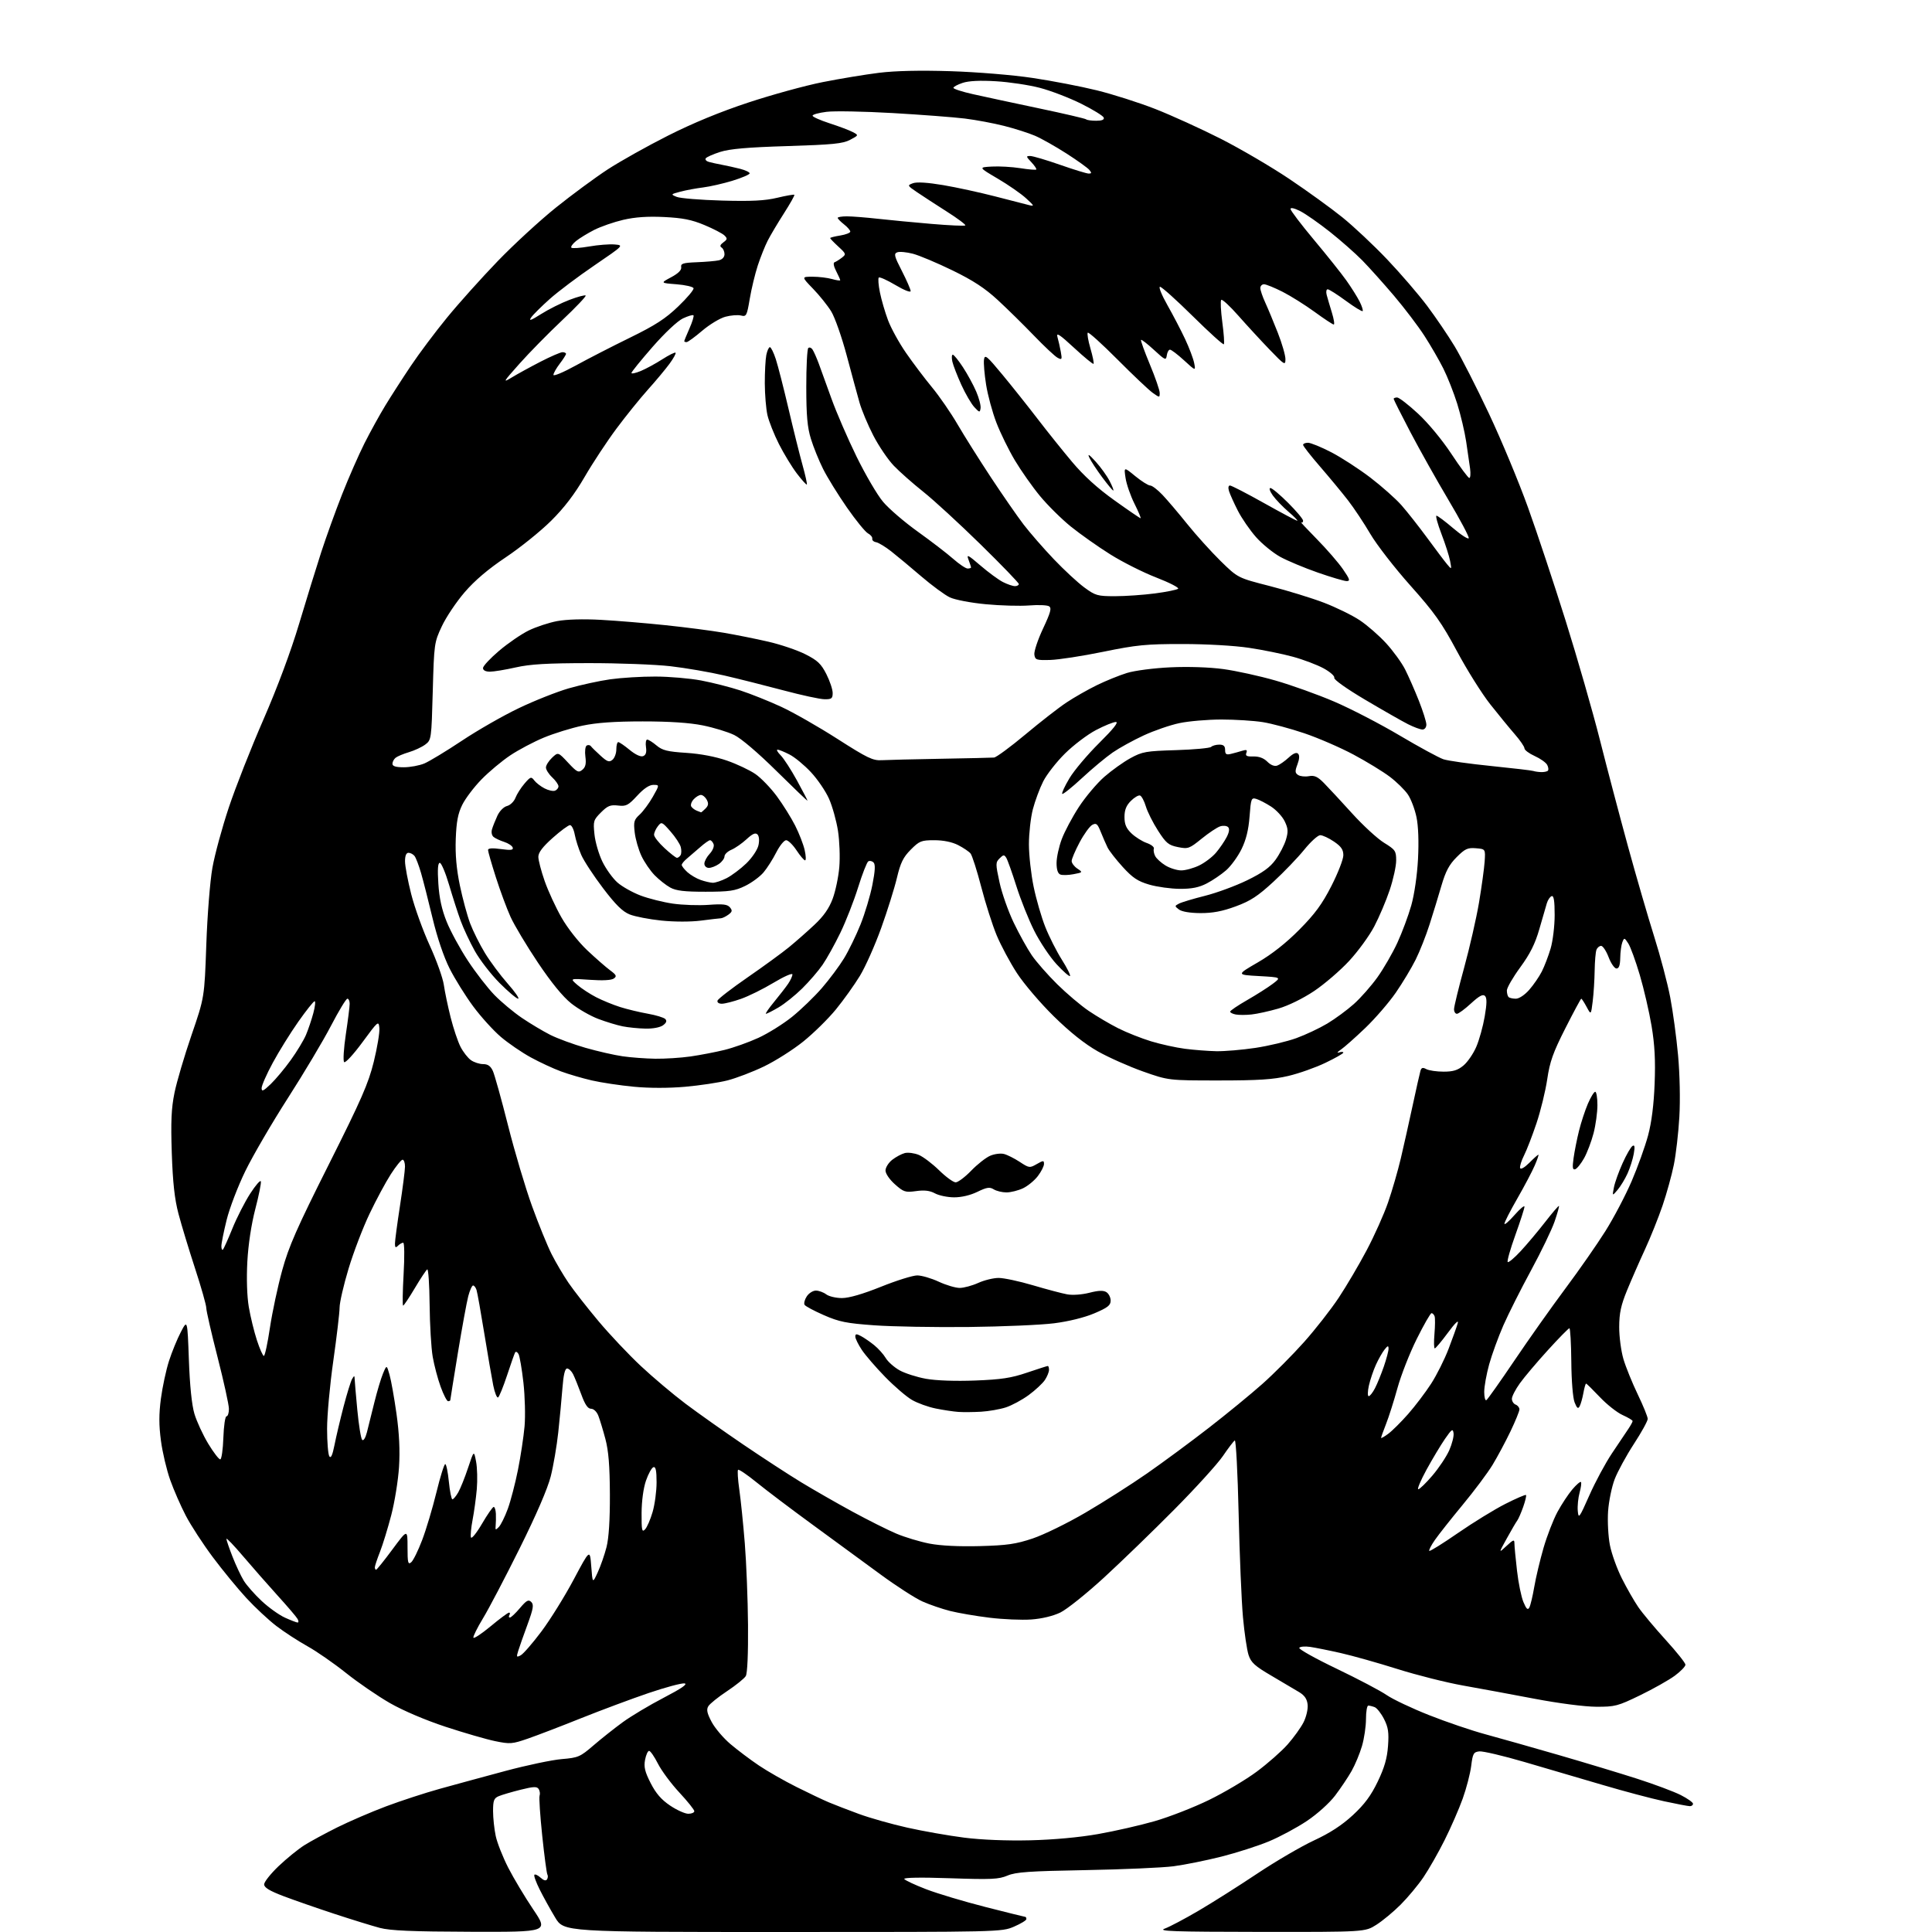 <?xml version="1.0" encoding="UTF-8" standalone="no"?>
<svg 
  version="1.1" 
  xmlns="http://www.w3.org/2000/svg" 
  xmlns:xlink="http://www.w3.org/1999/xlink" 
  xmlns:svg="http://www.w3.org/2000/svg"
  xmlns:rdf="http://www.w3.org/1999/02/22-rdf-syntax-ns#"
  xmlns:cc="http://creativecommons.org/ns#"
  xmlns:dc="http://purl.org/dc/elements/1.1/"
  viewBox="0 0 768 768"
  width="768"
  height="768"
>
<style>svg {background-color: white; }</style>"
<path stroke="none" fill="black" fill-rule="evenodd" d="M187.25,767.91C163.81,767.84 155.19,767.47 151.00,766.37C147.97,765.57 139.88,763.07 133.00,760.81C126.12,758.55 117.01,755.38 112.75,753.77C107.13,751.63 105.00,750.34 105.00,749.06C105.00,748.10 107.59,744.84 110.75,741.82C113.91,738.81 118.50,735.08 120.93,733.54C123.37,732.00 129.29,728.79 134.09,726.40C138.89,724.01 147.61,720.26 153.48,718.05C159.35,715.85 168.95,712.71 174.82,711.08C180.69,709.45 192.43,706.25 200.91,703.98C209.38,701.71 219.46,699.59 223.30,699.27C229.86,698.72 230.62,698.39 235.89,693.85C238.98,691.19 244.20,687.05 247.50,684.64C250.80,682.23 258.15,677.83 263.83,674.88C270.92,671.19 273.52,669.40 272.10,669.18C270.96,669.01 264.51,670.74 257.77,673.03C251.02,675.33 238.97,679.82 231.00,683.01C223.03,686.21 213.50,689.86 209.83,691.13C203.62,693.28 202.74,693.35 196.83,692.13C193.35,691.41 184.50,688.85 177.17,686.44C169.21,683.82 160.29,680.03 155.03,677.02C150.18,674.24 142.32,668.85 137.55,665.04C132.78,661.23 125.87,656.43 122.19,654.39C118.51,652.34 112.97,648.74 109.87,646.37C106.77,644.00 101.42,639.01 97.97,635.28C94.52,631.55 88.51,624.23 84.60,619.00C80.69,613.77 75.86,606.35 73.86,602.50C71.85,598.65 69.06,592.27 67.66,588.32C66.25,584.37 64.59,577.36 63.98,572.74C63.15,566.56 63.15,562.12 63.97,555.92C64.59,551.29 66.03,544.58 67.18,541.00C68.33,537.42 70.45,532.25 71.89,529.50C74.50,524.50 74.50,524.50 75.08,540.50C75.45,550.80 76.23,558.46 77.28,562.00C78.18,565.02 80.65,570.36 82.76,573.87C84.88,577.37 87.04,580.18 87.56,580.12C88.08,580.06 88.63,576.18 88.79,571.51C88.95,566.83 89.51,563.00 90.04,563.00C90.57,563.00 91.00,561.67 91.00,560.06C91.00,558.44 88.97,549.21 86.50,539.55C84.02,529.90 82.00,521.07 82.00,519.94C82.00,518.80 79.99,511.72 77.53,504.19C75.07,496.66 72.11,486.90 70.95,482.50C69.41,476.66 68.69,470.16 68.29,458.42C67.87,445.88 68.10,440.60 69.36,434.42C70.24,430.06 73.29,419.75 76.12,411.50C81.27,396.50 81.27,396.50 82.01,375.50C82.42,363.79 83.49,350.30 84.43,345.00C85.35,339.77 88.29,328.98 90.95,321.00C93.61,313.02 99.81,297.27 104.73,286.00C110.31,273.18 115.62,258.94 118.89,248.00C121.77,238.38 125.73,225.55 127.69,219.50C129.66,213.45 133.39,203.10 135.99,196.50C138.59,189.90 142.59,180.79 144.87,176.25C147.16,171.71 150.88,164.96 153.14,161.25C155.40,157.54 159.96,150.45 163.28,145.50C166.59,140.55 173.11,131.86 177.76,126.19C182.41,120.51 191.45,110.44 197.84,103.81C204.24,97.18 214.65,87.60 220.98,82.52C227.32,77.43 236.55,70.63 241.50,67.39C246.45,64.16 257.25,58.10 265.50,53.94C275.35,48.96 286.34,44.43 297.50,40.75C306.85,37.66 320.12,34.01 327.00,32.65C333.88,31.28 343.96,29.62 349.41,28.94C355.90,28.14 365.72,27.92 377.91,28.30C388.45,28.64 402.56,29.80 410.50,30.99C418.20,32.14 429.68,34.35 436.00,35.91C442.32,37.46 452.79,40.80 459.26,43.33C465.73,45.87 477.43,51.19 485.26,55.16C493.09,59.14 505.35,66.32 512.50,71.12C519.65,75.92 529.15,82.78 533.60,86.38C538.06,89.97 546.06,97.49 551.39,103.09C556.71,108.69 563.87,117.00 567.29,121.55C570.71,126.11 575.63,133.36 578.24,137.67C580.84,141.98 586.99,154.05 591.91,164.50C596.83,174.95 603.79,191.67 607.38,201.66C610.98,211.64 617.71,231.92 622.36,246.73C627.00,261.53 633.13,282.84 635.97,294.07C638.81,305.31 643.84,324.37 647.14,336.43C650.45,348.49 655.15,364.66 657.58,372.35C660.01,380.05 662.87,390.88 663.93,396.42C665.00,401.97 666.41,412.35 667.06,419.50C667.75,427.11 667.96,437.27 667.57,444.00C667.20,450.32 666.22,458.88 665.38,463.00C664.55,467.12 662.53,474.43 660.89,479.24C659.25,484.05 656.09,491.93 653.87,496.74C651.64,501.56 648.44,508.88 646.75,513.00C644.35,518.87 643.67,522.02 643.66,527.50C643.64,531.35 644.41,537.10 645.35,540.29C646.30,543.47 648.86,549.77 651.03,554.29C653.20,558.80 654.99,563.18 654.99,564.02C655.00,564.86 652.52,569.36 649.48,574.02C646.45,578.68 643.02,584.98 641.86,588.00C640.70,591.02 639.52,596.76 639.24,600.74C638.97,604.73 639.29,610.78 639.96,614.20C640.63,617.62 642.77,623.58 644.72,627.45C646.67,631.33 649.61,636.47 651.26,638.87C652.91,641.27 657.80,647.12 662.12,651.87C666.45,656.62 669.99,661.06 669.99,661.74C670.00,662.43 668.09,664.40 665.75,666.13C663.41,667.85 657.23,671.34 652.00,673.88C643.08,678.21 642.01,678.49 634.50,678.46C629.86,678.43 619.57,677.10 610.00,675.28C600.92,673.55 588.10,671.18 581.50,670.01C574.90,668.83 563.20,665.89 555.50,663.46C547.80,661.03 537.67,658.18 533.00,657.12C528.33,656.06 522.82,654.96 520.77,654.66C518.72,654.37 516.78,654.54 516.48,655.04C516.17,655.54 522.85,659.28 531.33,663.34C539.82,667.41 548.77,672.12 551.23,673.82C553.70,675.51 561.29,679.11 568.11,681.80C574.92,684.50 585.00,687.93 590.50,689.41C596.00,690.90 609.05,694.60 619.50,697.62C629.95,700.65 644.05,704.91 650.83,707.09C657.61,709.27 665.37,712.17 668.08,713.54C670.79,714.91 673.00,716.48 673.00,717.02C673.00,717.56 672.44,717.99 671.75,717.98C671.06,717.98 666.45,717.10 661.50,716.03C656.55,714.97 645.52,712.04 637.00,709.52C628.48,707.01 614.54,702.92 606.03,700.43C597.52,697.94 589.42,696.04 588.03,696.20C585.76,696.47 585.43,697.07 584.82,702.01C584.44,705.03 582.92,710.88 581.44,715.01C579.96,719.13 576.72,726.55 574.24,731.50C571.76,736.45 567.99,743.07 565.85,746.22C563.72,749.36 559.64,754.26 556.79,757.11C553.95,759.96 549.59,763.57 547.11,765.14C542.61,768.00 542.61,768.00 501.05,767.96C466.36,767.92 460.08,767.70 463.00,766.65C464.93,765.95 471.00,762.74 476.50,759.51C482.00,756.29 492.50,749.64 499.82,744.75C507.15,739.87 517.28,733.95 522.33,731.60C528.70,728.65 533.44,725.56 537.79,721.54C542.43,717.24 544.99,713.79 547.67,708.21C550.34,702.65 551.41,698.95 551.76,694.04C552.15,688.64 551.85,686.63 550.16,683.32C549.02,681.08 547.35,678.97 546.46,678.62C545.57,678.28 544.42,678.00 543.92,678.00C543.41,678.00 543.00,680.39 543.00,683.32C543.00,686.24 542.29,691.08 541.41,694.07C540.54,697.06 538.68,701.52 537.28,704.00C535.88,706.48 532.93,710.87 530.73,713.77C528.43,716.79 523.65,721.09 519.51,723.86C515.54,726.52 508.74,730.17 504.40,731.98C500.07,733.78 491.56,736.51 485.51,738.04C479.45,739.57 470.90,741.29 466.50,741.87C462.10,742.44 446.35,743.13 431.50,743.40C409.12,743.80 403.82,744.17 400.50,745.57C397.01,747.05 394.08,747.19 377.69,746.63C366.04,746.23 359.10,746.35 359.46,746.93C359.78,747.45 363.68,749.28 368.14,750.99C372.60,752.71 383.22,755.89 391.74,758.06C400.25,760.23 407.40,762.00 407.61,762.00C407.83,762.00 408.00,762.39 408.00,762.88C408.00,763.36 405.78,764.71 403.06,765.88C398.16,767.99 397.59,768.00 311.14,768.00C224.14,768.00 224.14,768.00 220.69,762.25C218.78,759.09 216.02,754.09 214.55,751.15C213.07,748.21 212.12,745.55 212.43,745.24C212.74,744.93 213.85,745.46 214.89,746.40C216.14,747.53 217.03,747.76 217.46,747.07C217.82,746.48 217.88,745.62 217.59,745.15C217.31,744.69 216.38,737.74 215.54,729.72C214.70,721.70 214.23,714.55 214.49,713.82C214.76,713.09 214.60,711.91 214.14,711.18C213.45,710.10 212.15,710.15 206.90,711.46C203.38,712.34 199.49,713.48 198.25,714.01C196.35,714.81 196.00,715.72 196.00,719.93C196.00,722.66 196.48,727.13 197.06,729.85C197.64,732.57 199.88,738.23 202.03,742.44C204.18,746.64 208.66,754.12 211.97,759.04C218.01,768.00 218.01,768.00 187.25,767.91zM409.50,731.55C418.77,731.33 429.09,730.38 436.50,729.07C443.10,727.91 453.23,725.60 459.00,723.94C464.77,722.28 474.47,718.50 480.55,715.54C486.63,712.58 495.18,707.51 499.55,704.27C503.92,701.03 509.46,696.15 511.85,693.44C514.25,690.72 517.09,686.78 518.16,684.68C519.24,682.57 519.98,679.43 519.81,677.69C519.59,675.43 518.64,674.00 516.50,672.69C514.85,671.68 509.90,668.75 505.50,666.18C498.81,662.27 497.31,660.91 496.32,657.88C495.67,655.89 494.67,649.14 494.10,642.88C493.53,636.62 492.75,618.13 492.38,601.79C492.00,585.44 491.31,572.31 490.84,572.60C490.37,572.89 488.24,575.68 486.11,578.81C483.97,581.94 475.31,591.48 466.86,600.00C458.41,608.53 445.81,620.73 438.86,627.11C431.91,633.49 424.10,639.74 421.51,641.00C418.60,642.40 414.16,643.47 409.95,643.77C406.19,644.04 398.70,643.72 393.31,643.06C387.91,642.40 380.88,641.19 377.67,640.38C374.46,639.57 369.51,637.87 366.67,636.60C363.83,635.33 356.32,630.49 350.00,625.85C343.68,621.20 331.52,612.31 323.00,606.08C314.48,599.86 304.45,592.28 300.72,589.24C296.99,586.21 293.69,583.97 293.39,584.28C293.09,584.58 293.31,588.13 293.89,592.16C294.47,596.20 295.45,605.80 296.07,613.50C296.69,621.20 297.27,635.83 297.35,646.00C297.44,657.34 297.10,665.18 296.46,666.26C295.88,667.22 292.54,669.92 289.02,672.26C285.50,674.59 282.15,677.29 281.57,678.25C280.75,679.60 281.06,681.04 282.89,684.50C284.20,686.97 287.57,690.94 290.39,693.32C293.20,695.70 298.27,699.52 301.66,701.80C305.04,704.08 311.79,707.94 316.66,710.37C321.52,712.80 327.30,715.55 329.50,716.47C331.70,717.40 337.05,719.46 341.39,721.06C345.73,722.66 354.40,725.11 360.65,726.51C366.90,727.91 377.07,729.70 383.26,730.49C390.20,731.37 400.24,731.77 409.50,731.55zM273.61,721.00C274.93,721.00 276.00,720.54 276.00,719.97C276.00,719.41 273.33,716.08 270.07,712.57C266.80,709.06 262.97,703.90 261.55,701.10C260.13,698.29 258.54,696.00 258.03,696.00C257.51,696.00 256.79,697.61 256.42,699.57C255.89,702.39 256.35,704.32 258.65,708.82C260.73,712.90 262.90,715.41 266.39,717.75C269.05,719.54 272.30,721.00 273.61,721.00zM207.00,658.00C208.03,657.45 211.72,653.20 215.21,648.55C218.70,643.89 224.47,634.62 228.03,627.93C234.50,615.76 234.50,615.76 235.03,622.63C235.55,629.50 235.55,629.50 237.62,625.00C238.76,622.52 240.33,618.02 241.10,615.00C242.02,611.38 242.48,604.21 242.44,594.00C242.39,582.66 241.91,576.76 240.65,572.00C239.70,568.42 238.43,564.26 237.84,562.75C237.22,561.16 235.99,560.00 234.95,560.00C233.66,560.00 232.54,558.35 231.05,554.25C229.89,551.09 228.43,547.49 227.81,546.25C227.18,545.01 226.10,544.00 225.42,544.00C224.58,544.00 223.98,546.55 223.58,551.75C223.25,556.01 222.50,563.94 221.92,569.37C221.33,574.80 219.99,582.68 218.93,586.87C217.71,591.72 213.20,602.16 206.57,615.50C200.83,627.05 194.28,639.56 192.00,643.30C189.73,647.05 188.01,650.51 188.18,651.00C188.36,651.49 191.43,649.46 195.00,646.50C198.57,643.53 201.86,641.08 202.31,641.05C202.75,641.02 202.84,641.45 202.50,642.00C202.16,642.55 202.25,643.00 202.69,643.00C203.14,643.00 204.93,641.31 206.67,639.25C209.29,636.16 210.08,635.73 211.17,636.80C212.27,637.88 212.02,639.41 209.68,645.80C208.12,650.03 206.47,654.74 206.00,656.25C205.22,658.73 205.32,658.90 207.00,658.00zM118.30,644.98C118.74,644.99 118.74,644.35 118.29,643.56C117.85,642.76 114.30,638.60 110.40,634.31C106.51,630.01 100.33,622.97 96.66,618.66C93.00,614.34 90.00,611.22 90.00,611.72C90.00,612.21 91.10,615.42 92.44,618.84C93.78,622.26 95.80,626.56 96.93,628.39C98.06,630.22 101.25,633.83 104.01,636.41C106.77,639.00 110.94,641.98 113.27,643.04C115.60,644.09 117.86,644.97 118.30,644.98zM607.94,639.00C608.39,638.17 609.27,634.47 609.90,630.78C610.53,627.08 612.19,620.12 613.58,615.30C614.98,610.49 617.47,604.07 619.11,601.03C620.76,597.99 623.42,593.95 625.03,592.06C626.64,590.17 628.18,588.85 628.45,589.12C628.72,589.39 628.48,591.29 627.91,593.35C627.35,595.40 627.02,598.66 627.19,600.60C627.48,603.90 627.77,603.50 631.80,594.41C634.16,589.08 638.21,581.55 640.80,577.69C643.38,573.84 646.29,569.51 647.24,568.09C648.20,566.67 648.99,565.23 648.99,564.90C649.00,564.57 647.20,563.49 645.00,562.50C642.80,561.51 638.73,558.29 635.95,555.35C633.16,552.41 630.71,550.00 630.49,550.00C630.27,550.00 629.79,551.69 629.42,553.75C629.05,555.81 628.38,558.17 627.94,559.00C627.32,560.17 626.87,559.83 625.94,557.50C625.24,555.75 624.68,548.97 624.62,541.25C624.55,533.97 624.21,528.00 623.86,528.00C623.51,528.00 619.64,531.94 615.27,536.75C610.89,541.56 605.89,547.48 604.16,549.90C602.42,552.32 601.00,555.08 601.00,556.04C601.00,557.00 601.67,558.05 602.50,558.36C603.33,558.68 604.00,559.53 604.00,560.25C604.00,560.97 602.39,564.92 600.42,569.03C598.45,573.14 595.25,579.11 593.32,582.30C591.38,585.49 586.03,592.65 581.42,598.21C576.82,603.77 571.85,610.06 570.38,612.18C568.91,614.30 567.91,616.24 568.17,616.50C568.42,616.75 573.55,613.56 579.56,609.40C585.58,605.24 594.03,600.04 598.35,597.85C602.67,595.66 606.39,594.06 606.61,594.28C606.84,594.50 606.34,596.63 605.50,599.01C604.66,601.38 603.60,603.82 603.15,604.41C602.69,605.01 600.82,608.20 599.00,611.50C595.68,617.50 595.68,617.50 598.84,614.56C601.62,611.98 602.00,611.86 602.01,613.56C602.01,614.63 602.47,619.47 603.03,624.33C603.58,629.19 604.73,634.81 605.58,636.83C606.76,639.64 607.31,640.15 607.94,639.00zM149.50,624.00C149.78,624.00 152.71,620.36 156.00,615.91C162.00,607.83 162.00,607.83 162.00,615.04C162.00,621.25 162.20,622.08 163.46,621.03C164.27,620.36 166.23,616.37 167.83,612.16C169.43,607.95 171.97,599.44 173.48,593.25C174.99,587.06 176.57,582.00 176.99,582.00C177.40,582.00 178.05,585.15 178.43,589.00C178.81,592.85 179.45,596.00 179.84,596.00C180.24,596.00 181.28,594.76 182.15,593.25C183.02,591.74 184.78,587.35 186.06,583.50C188.39,576.50 188.39,576.50 189.25,581.00C189.72,583.48 189.84,588.42 189.53,592.00C189.21,595.58 188.46,601.05 187.86,604.16C187.26,607.28 186.97,610.42 187.21,611.14C187.45,611.86 189.42,609.44 191.58,605.75C193.73,602.06 195.84,599.03 196.25,599.02C196.66,599.01 197.05,600.24 197.12,601.75C197.18,603.26 197.14,605.40 197.03,606.50C196.86,608.27 197.00,608.33 198.30,607.00C199.10,606.17 200.71,602.93 201.86,599.78C203.01,596.63 204.83,589.66 205.90,584.28C206.98,578.90 208.15,571.12 208.52,567.00C208.88,562.88 208.68,555.06 208.07,549.63C207.46,544.20 206.58,539.08 206.12,538.25C205.66,537.42 205.05,537.14 204.77,537.62C204.50,538.10 203.05,542.21 201.56,546.74C200.06,551.27 198.46,555.21 198.00,555.50C197.53,555.79 196.67,553.66 196.08,550.76C195.50,547.87 193.89,538.54 192.51,530.04C191.13,521.54 189.75,513.78 189.43,512.79C189.12,511.81 188.50,511.00 188.06,511.00C187.62,511.00 186.76,512.91 186.14,515.25C185.53,517.59 183.67,527.75 182.01,537.83C180.36,547.91 179.00,556.35 179.00,556.58C179.00,556.81 178.60,557.00 178.12,557.00C177.64,557.00 176.30,554.41 175.16,551.25C174.01,548.09 172.59,542.71 172.00,539.30C171.41,535.89 170.86,526.58 170.78,518.60C170.70,510.63 170.28,504.33 169.83,504.60C169.39,504.88 167.17,508.23 164.90,512.05C162.63,515.87 160.54,519.00 160.25,519.00C159.96,519.00 160.05,513.38 160.44,506.50C160.84,499.46 160.77,494.00 160.28,494.00C159.79,494.00 158.86,494.54 158.20,495.20C157.27,496.13 157.00,495.94 157.00,494.34C157.00,493.21 157.90,486.48 158.99,479.39C160.08,472.30 160.98,465.26 160.99,463.75C161.00,462.24 160.56,461.00 160.03,461.00C159.50,461.00 157.40,463.59 155.37,466.75C153.33,469.91 149.52,477.00 146.90,482.50C144.27,488.00 140.52,497.81 138.56,504.31C136.60,510.80 134.99,517.78 134.99,519.81C134.98,521.84 133.85,531.37 132.49,540.99C131.12,550.61 130.01,562.76 130.02,567.99C130.02,573.22 130.43,578.13 130.91,578.90C131.53,579.86 132.16,578.49 132.97,574.40C133.61,571.15 135.23,564.30 136.57,559.16C137.91,554.03 139.44,549.08 139.97,548.16C140.76,546.80 140.94,546.77 140.97,548.00C140.99,548.83 141.47,554.45 142.04,560.49C142.62,566.54 143.48,571.88 143.97,572.37C144.48,572.88 145.27,571.62 145.85,569.38C146.39,567.24 147.72,561.90 148.81,557.50C149.90,553.10 151.44,547.92 152.25,546.00C153.71,542.50 153.71,542.50 154.85,546.50C155.48,548.70 156.72,555.67 157.61,562.00C158.71,569.82 159.03,576.58 158.62,583.13C158.28,588.43 156.90,597.03 155.54,602.25C154.18,607.46 152.16,614.06 151.04,616.90C149.92,619.75 149.00,622.51 149.00,623.04C149.00,623.57 149.23,624.00 149.50,624.00zM389.50,614.60C400.31,614.31 403.85,613.80 410.50,611.57C414.90,610.10 424.35,605.48 431.50,601.29C438.65,597.11 449.68,590.09 456.00,585.69C462.32,581.29 473.35,573.15 480.50,567.60C487.65,562.06 497.26,554.18 501.86,550.09C506.46,546.00 513.89,538.53 518.38,533.49C522.87,528.45 529.06,520.54 532.13,515.91C535.20,511.29 540.22,502.77 543.27,497.00C546.33,491.23 550.16,482.68 551.77,478.00C553.39,473.32 555.67,465.45 556.84,460.50C558.01,455.55 560.12,446.10 561.54,439.50C562.96,432.90 564.35,426.71 564.63,425.75C565.02,424.38 565.54,424.22 567.00,425.00C568.03,425.55 571.11,426.00 573.86,426.00C577.71,426.00 579.52,425.43 581.79,423.52C583.41,422.16 585.69,418.83 586.85,416.12C588.02,413.41 589.52,408.00 590.19,404.10C591.08,398.90 591.11,396.71 590.30,395.90C589.48,395.08 588.00,395.89 584.73,398.89C582.28,401.15 579.76,403.00 579.14,403.00C578.51,403.00 578.00,402.17 578.00,401.17C578.00,400.16 579.80,392.75 582.01,384.71C584.21,376.67 586.88,365.00 587.93,358.79C588.97,352.58 589.98,345.25 590.17,342.50C590.50,337.50 590.50,337.50 586.70,337.19C583.41,336.92 582.36,337.40 579.04,340.73C576.09,343.67 574.67,346.33 573.00,352.04C571.81,356.14 569.68,363.10 568.27,367.50C566.87,371.90 564.38,378.20 562.73,381.50C561.09,384.80 557.54,390.70 554.85,394.60C552.15,398.51 546.70,404.82 542.73,408.63C538.75,412.44 534.38,416.32 533.00,417.25C531.62,418.19 531.29,418.69 532.25,418.37C533.21,418.05 534.00,418.08 534.00,418.43C534.00,418.79 530.78,420.62 526.85,422.50C522.92,424.39 516.28,426.73 512.10,427.71C506.14,429.12 500.19,429.50 484.50,429.50C464.50,429.50 464.50,429.50 454.34,425.92C448.76,423.94 440.67,420.34 436.38,417.92C431.18,414.97 425.35,410.33 418.90,404.00C413.57,398.77 406.97,391.03 404.22,386.79C401.47,382.55 397.86,375.80 396.19,371.79C394.52,367.78 391.76,359.14 390.06,352.58C388.36,346.03 386.44,340.04 385.80,339.26C385.16,338.49 382.93,336.99 380.86,335.93C378.44,334.70 375.03,334.00 371.42,334.00C366.21,334.00 365.47,334.30 362.04,337.75C359.03,340.78 357.97,342.94 356.53,349.00C355.55,353.12 352.74,362.08 350.29,368.90C347.84,375.72 344.04,384.26 341.84,387.89C339.63,391.52 335.33,397.54 332.28,401.27C329.22,405.01 323.38,410.75 319.30,414.03C315.22,417.31 308.19,421.77 303.69,423.93C299.19,426.10 292.66,428.59 289.18,429.48C285.71,430.36 278.13,431.50 272.35,432.01C265.84,432.58 258.06,432.58 251.93,431.99C246.48,431.47 238.98,430.35 235.26,429.49C231.54,428.63 226.03,427.02 223.00,425.90C219.97,424.79 214.57,422.28 211.00,420.33C207.43,418.38 202.06,414.71 199.08,412.17C196.10,409.63 191.15,404.17 188.08,400.02C185.01,395.87 180.80,389.11 178.72,384.99C176.41,380.41 173.78,372.65 171.95,365.00C170.30,358.12 168.24,350.02 167.36,347.00C166.49,343.98 165.32,340.94 164.77,340.25C164.21,339.56 163.14,339.00 162.38,339.00C161.48,339.00 161.00,340.17 161.00,342.37C161.00,344.23 162.11,350.10 163.46,355.43C164.81,360.75 168.12,369.92 170.81,375.80C173.51,381.69 176.03,388.75 176.43,391.50C176.82,394.25 178.04,400.06 179.13,404.41C180.23,408.77 181.99,414.02 183.05,416.10C184.11,418.17 185.98,420.57 187.21,421.43C188.44,422.30 190.62,423.00 192.06,423.00C193.94,423.00 195.03,423.77 195.93,425.74C196.61,427.24 199.34,437.03 201.98,447.49C204.62,457.94 208.91,472.35 211.51,479.50C214.10,486.65 217.59,495.20 219.25,498.50C220.91,501.80 223.97,506.98 226.03,510.00C228.10,513.02 233.42,519.83 237.86,525.12C242.29,530.42 249.88,538.45 254.71,542.98C259.54,547.51 267.55,554.26 272.50,557.99C277.45,561.71 287.80,569.03 295.50,574.26C303.20,579.49 313.55,586.23 318.50,589.24C323.45,592.25 332.59,597.48 338.81,600.87C345.03,604.25 352.91,608.20 356.31,609.64C359.72,611.08 365.65,612.86 369.50,613.61C373.94,614.46 381.26,614.82 389.50,614.60zM256.41,607.96C257.19,607.16 258.54,604.06 259.41,601.07C260.29,598.08 261.00,592.76 261.00,589.24C261.00,584.57 260.66,582.94 259.75,583.23C259.06,583.45 257.73,585.85 256.79,588.57C255.76,591.54 255.07,596.66 255.04,601.46C255.01,608.35 255.19,609.23 256.41,607.96zM563.79,592.00C564.32,592.00 566.85,589.55 569.41,586.55C571.97,583.55 574.98,579.04 576.10,576.51C577.21,573.99 577.99,570.93 577.81,569.71C577.54,567.78 577.11,568.07 574.39,572.00C572.69,574.48 569.38,579.99 567.05,584.25C564.73,588.51 563.26,592.00 563.79,592.00zM551.84,569.96C553.40,568.81 556.96,565.27 559.76,562.09C562.55,558.92 566.66,553.50 568.89,550.05C571.11,546.61 574.25,540.35 575.85,536.14C577.46,531.94 579.09,527.38 579.48,526.00C579.92,524.47 578.40,525.93 575.59,529.75C573.05,533.19 570.69,536.00 570.35,536.00C570.00,536.00 569.95,533.41 570.22,530.25C570.49,527.09 570.52,523.94 570.28,523.25C570.03,522.56 569.48,522.00 569.06,522.00C568.63,522.00 565.99,526.61 563.18,532.25C560.37,537.89 556.93,546.67 555.52,551.76C554.12,556.85 552.07,563.28 550.98,566.04C549.89,568.81 549.00,571.30 549.00,571.57C549.00,571.84 550.28,571.12 551.84,569.96zM390.00,561.18C386.98,561.36 382.93,561.39 381.00,561.26C379.07,561.13 375.02,560.52 372.00,559.91C368.98,559.31 364.70,557.76 362.50,556.48C360.30,555.20 355.50,551.08 351.84,547.32C348.18,543.57 344.02,538.75 342.59,536.61C341.17,534.47 340.00,532.09 340.00,531.33C340.00,530.19 340.43,530.15 342.25,531.11C343.49,531.76 345.85,533.39 347.50,534.72C349.15,536.06 351.21,538.35 352.08,539.82C352.94,541.30 355.41,543.49 357.55,544.70C359.70,545.91 364.45,547.43 368.10,548.09C372.14,548.81 379.79,549.08 387.62,548.78C398.03,548.38 401.99,547.78 408.27,545.64C412.55,544.19 416.26,543.00 416.52,543.00C416.78,543.00 417.00,543.69 417.00,544.54C417.00,545.38 416.27,547.18 415.39,548.53C414.50,549.89 411.60,552.59 408.95,554.54C406.30,556.49 402.18,558.70 399.81,559.47C397.44,560.23 393.02,561.00 390.00,561.18zM590.86,556.58C591.34,556.29 596.37,549.18 602.04,540.78C607.71,532.37 616.82,519.52 622.27,512.20C627.73,504.89 634.88,494.62 638.18,489.37C641.48,484.13 646.16,475.21 648.60,469.55C651.03,463.89 653.97,455.71 655.13,451.38C656.53,446.16 657.42,439.20 657.74,430.79C658.10,421.49 657.78,415.34 656.53,407.86C655.59,402.24 653.48,393.11 651.84,387.57C650.20,382.03 648.15,376.39 647.27,375.04C645.75,372.69 645.64,372.67 644.91,374.54C644.49,375.62 644.11,378.41 644.07,380.75C644.02,383.72 643.57,385.00 642.58,385.00C641.80,385.00 640.39,382.98 639.45,380.50C638.50,378.02 637.16,376.00 636.47,376.00C635.78,376.00 634.94,376.71 634.61,377.58C634.27,378.45 633.96,382.16 633.90,385.83C633.85,389.50 633.50,394.98 633.13,398.00C632.45,403.50 632.45,403.50 630.70,400.25C629.74,398.46 628.78,397.00 628.58,397.00C628.38,397.00 625.53,402.29 622.26,408.75C617.36,418.41 616.08,422.01 615.05,429.00C614.36,433.68 612.44,441.55 610.78,446.50C609.12,451.45 606.89,457.22 605.82,459.32C604.76,461.43 604.06,463.68 604.27,464.32C604.50,465.00 606.02,464.13 607.91,462.25C609.69,460.46 611.33,459.00 611.54,459.00C611.75,459.00 611.11,460.91 610.10,463.25C609.10,465.59 605.97,471.53 603.14,476.46C600.31,481.38 598.02,485.88 598.04,486.46C598.07,487.03 599.86,485.48 602.04,483.00C604.21,480.52 606.00,479.03 606.00,479.68C606.00,480.32 604.37,485.40 602.37,490.96C600.37,496.52 599.01,501.34 599.34,501.67C599.66,502.00 601.97,500.07 604.46,497.38C606.96,494.70 611.34,489.48 614.21,485.79C617.07,482.10 619.55,479.22 619.71,479.38C619.87,479.54 619.09,482.33 617.97,485.59C616.85,488.84 612.64,497.57 608.61,505.00C604.58,512.42 599.63,522.26 597.61,526.86C595.60,531.46 593.06,538.42 591.97,542.34C590.89,546.26 590.00,551.18 590.00,553.29C590.00,555.39 590.39,556.88 590.86,556.58zM544.08,555.00C544.56,555.00 545.68,553.58 546.58,551.84C547.48,550.10 549.07,546.20 550.11,543.18C551.15,540.16 551.99,536.97 551.97,536.09C551.94,534.80 551.64,534.88 550.36,536.50C549.49,537.60 547.95,540.31 546.95,542.51C545.94,544.72 544.69,548.43 544.16,550.76C543.64,553.09 543.60,555.00 544.08,555.00zM104.89,539.00C105.30,539.00 106.39,533.94 107.31,527.75C108.24,521.56 110.43,511.32 112.17,505.00C114.78,495.49 117.99,488.21 130.69,462.92C143.66,437.08 146.44,430.74 148.58,422.07C149.97,416.42 150.97,410.40 150.81,408.68C150.51,405.65 150.32,405.81 144.08,414.30C140.54,419.12 137.27,422.67 136.80,422.20C136.33,421.73 136.63,416.78 137.47,411.18C138.31,405.59 139.00,400.11 139.00,399.01C139.00,397.90 138.59,397.00 138.09,397.00C137.58,397.00 134.66,401.84 131.58,407.75C128.51,413.66 120.80,426.60 114.44,436.50C108.09,446.40 100.48,459.45 97.53,465.50C94.58,471.55 91.23,480.30 90.09,484.94C88.94,489.58 88.00,494.27 88.00,495.36C88.00,496.44 88.28,497.06 88.62,496.72C88.96,496.38 90.66,492.59 92.40,488.30C94.14,484.01 97.31,477.80 99.44,474.50C101.57,471.20 103.48,468.99 103.69,469.60C103.90,470.20 102.91,475.15 101.49,480.60C99.90,486.71 98.69,494.72 98.32,501.54C97.96,508.30 98.18,515.29 98.90,519.54C99.55,523.37 101.00,529.31 102.12,532.75C103.24,536.19 104.49,539.00 104.89,539.00zM385.00,527.50C371.52,527.64 354.68,527.35 347.56,526.83C336.51,526.04 333.58,525.45 327.56,522.82C323.68,521.12 320.20,519.27 319.84,518.70C319.47,518.13 319.86,516.61 320.70,515.33C321.54,514.05 323.19,513.01 324.37,513.03C325.54,513.05 327.37,513.72 328.44,514.53C329.51,515.34 332.33,516.00 334.70,516.00C337.50,516.00 342.97,514.41 350.22,511.50C356.38,509.02 362.85,507.00 364.61,507.00C366.36,507.00 370.21,508.12 373.15,509.49C376.09,510.86 379.85,511.97 381.50,511.97C383.15,511.96 386.46,511.07 388.86,509.98C391.26,508.89 394.91,508.00 396.98,508.00C399.05,508.00 405.19,509.31 410.62,510.92C416.05,512.53 422.17,514.15 424.21,514.52C426.35,514.92 430.07,514.65 433.02,513.90C436.69,512.96 438.60,512.89 439.81,513.65C440.74,514.24 441.50,515.75 441.50,517.02C441.50,518.90 440.32,519.82 434.99,522.08C431.02,523.76 424.77,525.30 418.99,526.03C413.77,526.69 398.48,527.35 385.00,527.50zM379.22,475.96C376.63,475.94 373.22,475.23 371.66,474.38C369.63,473.28 367.47,473.02 364.16,473.48C359.87,474.07 359.20,473.85 355.75,470.78C353.61,468.88 352.00,466.52 352.00,465.30C352.00,464.11 353.20,462.20 354.66,461.05C356.13,459.90 358.39,458.69 359.68,458.36C360.98,458.04 363.47,458.37 365.23,459.09C366.98,459.82 370.61,462.57 373.31,465.21C376.00,467.84 378.96,470.00 379.89,470.00C380.82,470.00 383.59,467.92 386.04,465.39C388.49,462.85 391.89,460.17 393.59,459.44C395.29,458.70 397.77,458.38 399.09,458.72C400.42,459.06 403.24,460.48 405.36,461.87C409.08,464.32 409.33,464.35 412.11,462.75C414.75,461.24 415.00,461.23 415.00,462.70C415.00,463.59 413.90,465.75 412.56,467.51C411.21,469.28 408.56,471.46 406.66,472.36C404.75,473.26 401.80,474.00 400.09,474.00C398.37,474.00 396.10,473.45 395.02,472.78C393.41,471.78 392.28,471.95 388.51,473.78C385.70,475.15 382.13,475.98 379.22,475.96zM643.01,473.00C640.88,475.50 640.88,475.50 641.56,472.00C641.93,470.07 643.48,465.75 645.00,462.39C646.51,459.02 648.29,455.94 648.94,455.54C649.82,454.99 649.95,455.80 649.45,458.65C649.08,460.77 647.95,464.30 646.96,466.50C645.96,468.70 644.18,471.62 643.01,473.00zM626.17,464.79C625.13,465.12 624.99,464.17 625.52,460.36C625.89,457.69 626.86,452.80 627.68,449.50C628.50,446.20 630.09,441.36 631.21,438.75C632.33,436.14 633.64,434.00 634.12,434.00C634.61,434.00 635.00,436.38 635.00,439.29C635.00,442.20 634.31,447.25 633.46,450.50C632.61,453.76 630.92,458.21 629.71,460.39C628.49,462.57 626.90,464.55 626.17,464.79zM107.60,430.95C109.58,429.05 113.18,424.74 115.60,421.37C118.02,418.01 120.74,413.51 121.64,411.37C122.54,409.24 123.85,405.36 124.55,402.75C125.25,400.14 125.48,398.00 125.07,398.00C124.65,398.00 121.74,401.66 118.59,406.13C115.45,410.60 110.88,417.95 108.44,422.46C106.00,426.97 104.00,431.50 104.00,432.53C104.00,434.05 104.65,433.77 107.60,430.95zM260.50,420.86C264.35,420.91 270.65,420.51 274.50,419.96C278.35,419.40 284.43,418.24 288.00,417.36C291.57,416.48 297.65,414.32 301.50,412.55C305.35,410.78 311.37,407.02 314.87,404.20C318.38,401.37 323.70,396.24 326.70,392.78C329.69,389.33 333.66,384.00 335.52,380.95C337.38,377.90 340.33,371.83 342.08,367.47C343.83,363.10 345.95,356.02 346.79,351.73C347.89,346.15 348.02,343.62 347.25,342.85C346.66,342.26 345.72,342.06 345.16,342.40C344.60,342.75 342.78,347.41 341.11,352.76C339.44,358.12 336.26,366.24 334.05,370.81C331.83,375.38 328.65,381.11 326.98,383.53C325.31,385.96 321.66,390.19 318.87,392.94C316.09,395.68 311.86,399.07 309.48,400.46C307.09,401.86 304.84,403.00 304.48,403.00C304.11,403.00 305.58,400.86 307.73,398.25C309.88,395.64 312.40,392.39 313.32,391.03C314.24,389.67 315.00,388.01 315.00,387.35C315.00,386.69 311.64,388.17 307.53,390.64C303.43,393.11 297.59,396.00 294.56,397.06C291.53,398.13 288.10,399.00 286.94,399.00C285.71,399.00 285.00,398.48 285.23,397.75C285.45,397.06 290.84,392.90 297.21,388.50C303.58,384.10 310.97,378.71 313.64,376.52C316.32,374.33 320.85,370.34 323.72,367.65C327.38,364.23 329.56,361.12 330.99,357.29C332.12,354.28 333.31,348.59 333.64,344.66C333.97,340.72 333.73,334.24 333.11,330.26C332.49,326.28 330.89,320.56 329.56,317.54C328.23,314.53 324.98,309.75 322.34,306.94C319.71,304.12 315.87,300.95 313.81,299.91C311.76,298.86 309.63,298.00 309.09,298.00C308.54,298.00 309.10,299.01 310.33,300.25C311.56,301.49 314.46,305.97 316.78,310.20C319.10,314.44 321.00,318.08 321.00,318.29C321.00,318.51 315.47,313.21 308.71,306.53C301.35,299.26 294.58,293.49 291.85,292.17C289.34,290.95 283.73,289.24 279.39,288.36C274.13,287.30 266.17,286.77 255.50,286.77C244.26,286.77 237.12,287.28 231.50,288.47C227.10,289.40 220.21,291.54 216.18,293.21C212.16,294.88 206.14,298.06 202.82,300.28C199.50,302.50 194.36,306.79 191.40,309.83C188.44,312.86 185.00,317.40 183.76,319.92C182.04,323.40 181.42,326.66 181.17,333.50C180.94,339.72 181.45,345.44 182.81,352.00C183.90,357.23 185.74,364.01 186.90,367.09C188.07,370.16 190.70,375.44 192.76,378.82C194.82,382.21 198.89,387.68 201.81,390.99C204.73,394.29 206.60,397.00 205.97,397.00C205.33,397.00 202.01,394.19 198.58,390.75C195.16,387.31 190.72,381.57 188.73,378.00C186.74,374.43 184.21,369.02 183.11,366.00C182.00,362.98 179.94,356.56 178.52,351.75C177.10,346.94 175.44,343.00 174.83,343.00C174.06,343.00 173.88,345.56 174.25,351.25C174.61,356.98 175.62,361.60 177.55,366.38C179.07,370.17 182.87,377.15 185.98,381.88C189.09,386.62 193.86,392.77 196.57,395.55C199.28,398.33 204.20,402.43 207.50,404.66C210.80,406.90 215.85,409.91 218.73,411.37C221.61,412.82 227.91,415.14 232.73,416.52C237.55,417.90 244.20,419.42 247.50,419.89C250.80,420.37 256.65,420.80 260.50,420.86zM483.50,417.87C486.80,417.93 493.80,417.34 499.06,416.55C504.31,415.76 511.62,414.01 515.30,412.68C518.98,411.35 524.52,408.73 527.62,406.88C530.72,405.02 535.47,401.53 538.17,399.12C540.88,396.71 545.10,391.91 547.57,388.46C550.03,385.01 553.59,378.85 555.47,374.77C557.35,370.70 559.84,364.02 561.00,359.93C562.23,355.57 563.34,347.96 563.68,341.50C564.04,334.59 563.82,328.38 563.07,324.81C562.42,321.68 560.89,317.64 559.67,315.84C558.45,314.03 555.21,310.85 552.48,308.78C549.74,306.71 543.23,302.73 538.00,299.94C532.77,297.15 524.00,293.35 518.50,291.49C513.00,289.63 505.57,287.63 502.00,287.06C498.43,286.49 491.00,286.02 485.50,286.02C480.00,286.03 472.50,286.67 468.84,287.45C465.17,288.22 458.79,290.42 454.66,292.33C450.53,294.24 444.98,297.29 442.34,299.11C439.69,300.93 434.20,305.50 430.15,309.26C426.09,313.03 422.53,315.87 422.25,315.58C421.96,315.29 423.25,312.51 425.11,309.39C426.97,306.27 432.30,299.96 436.94,295.36C442.57,289.78 444.78,287.00 443.58,287.00C442.59,287.00 439.02,288.45 435.64,290.23C432.26,292.00 426.75,296.18 423.38,299.51C420.01,302.83 416.11,307.83 414.70,310.60C413.30,313.37 411.44,318.38 410.57,321.72C409.71,325.06 409.01,331.32 409.01,335.64C409.02,339.96 409.86,347.56 410.89,352.51C411.91,357.47 414.00,364.67 415.53,368.51C417.06,372.36 420.01,378.19 422.09,381.48C424.17,384.77 425.63,387.69 425.34,387.98C425.05,388.27 422.63,386.14 419.96,383.25C417.30,380.35 413.31,374.37 411.10,369.95C408.88,365.53 405.69,357.54 404.01,352.21C402.32,346.87 400.52,341.82 400.01,341.00C399.19,339.69 398.86,339.71 397.35,341.22C395.73,342.84 395.73,343.38 397.32,350.72C398.24,355.00 400.78,362.22 402.96,366.76C405.14,371.30 408.38,377.15 410.17,379.76C411.96,382.37 416.50,387.53 420.25,391.24C424.00,394.94 429.64,399.72 432.79,401.85C435.93,403.98 441.22,407.10 444.54,408.77C447.85,410.44 453.73,412.77 457.60,413.95C461.46,415.12 467.52,416.45 471.06,416.91C474.60,417.37 480.20,417.80 483.50,417.87zM256.56,408.89C253.78,408.83 249.70,408.42 247.50,407.98C245.30,407.54 240.95,406.22 237.83,405.04C234.71,403.87 229.86,401.09 227.06,398.86C223.74,396.22 219.15,390.59 213.83,382.66C209.35,375.97 204.46,367.80 202.96,364.50C201.46,361.20 198.83,354.11 197.12,348.74C195.40,343.37 194.00,338.49 194.00,337.89C194.00,337.17 195.68,337.04 199.12,337.52C203.10,338.06 204.14,337.93 203.81,336.92C203.57,336.21 202.05,335.20 200.44,334.68C198.82,334.16 196.93,333.28 196.23,332.72C195.49,332.14 195.22,330.83 195.59,329.61C195.94,328.45 196.90,326.03 197.73,324.24C198.59,322.39 200.24,320.73 201.55,320.40C202.83,320.08 204.33,318.62 204.89,317.16C205.45,315.70 207.07,313.15 208.49,311.50C210.87,308.73 211.17,308.63 212.38,310.23C213.10,311.18 214.94,312.61 216.47,313.40C218.00,314.19 219.87,314.60 220.62,314.31C221.38,314.02 222.00,313.24 222.00,312.57C222.00,311.90 220.88,310.29 219.50,309.00C218.12,307.71 217.01,305.94 217.02,305.08C217.03,304.21 218.12,302.47 219.45,301.21C221.86,298.93 221.86,298.93 225.82,303.17C229.36,306.97 229.97,307.27 231.50,306.00C232.76,304.95 233.08,303.60 232.70,300.79C232.42,298.71 232.65,296.72 233.21,296.37C233.77,296.03 234.52,296.14 234.88,296.62C235.24,297.10 236.97,298.81 238.73,300.40C241.40,302.83 242.18,303.10 243.46,302.03C244.31,301.33 245.00,299.46 245.00,297.88C245.00,296.29 245.35,295.00 245.77,295.00C246.20,295.00 248.23,296.39 250.30,298.10C252.58,299.98 254.68,300.95 255.64,300.58C256.75,300.16 257.09,299.08 256.79,296.99C256.54,295.34 256.77,294.00 257.28,294.00C257.79,294.00 259.47,295.06 261.00,296.35C263.31,298.29 265.32,298.79 272.79,299.27C278.48,299.64 284.43,300.78 289.00,302.36C292.96,303.74 298.04,306.14 300.28,307.69C302.52,309.23 306.35,313.20 308.79,316.50C311.22,319.80 314.51,325.06 316.09,328.18C317.67,331.30 319.37,335.69 319.87,337.93C320.38,340.17 320.45,342.00 320.03,342.00C319.61,342.00 318.07,340.20 316.62,338.00C315.16,335.80 313.31,334.00 312.50,334.00C311.69,334.00 309.93,336.19 308.57,338.86C307.22,341.53 304.95,345.09 303.53,346.78C302.11,348.47 298.83,350.89 296.23,352.16C292.16,354.15 289.96,354.47 280.50,354.48C272.08,354.49 268.78,354.10 266.44,352.82C264.76,351.90 261.96,349.69 260.23,347.92C258.50,346.15 256.13,342.69 254.98,340.23C253.82,337.77 252.62,333.59 252.31,330.95C251.80,326.68 252.03,325.86 254.27,323.82C255.66,322.54 258.02,319.36 259.50,316.75C262.19,312.00 262.19,312.00 259.72,312.00C258.09,312.00 255.90,313.47 253.28,316.32C249.73,320.16 248.90,320.59 245.68,320.21C242.65,319.86 241.54,320.30 238.90,322.95C235.91,325.94 235.76,326.42 236.31,331.67C236.62,334.73 238.05,339.63 239.48,342.55C240.91,345.47 243.60,349.20 245.46,350.83C247.32,352.46 251.46,354.79 254.67,356.00C257.88,357.21 263.65,358.65 267.50,359.21C271.35,359.76 277.74,359.98 281.70,359.69C287.39,359.27 289.15,359.48 290.16,360.69C291.20,361.95 291.09,362.46 289.52,363.61C288.47,364.37 287.14,365.01 286.56,365.03C285.98,365.05 282.39,365.47 278.59,365.96C274.51,366.48 268.08,366.47 262.90,365.94C258.06,365.44 252.39,364.34 250.30,363.50C247.48,362.37 244.73,359.67 239.73,353.08C236.01,348.19 232.11,342.24 231.06,339.85C230.02,337.46 228.85,333.81 228.47,331.75C228.09,329.69 227.24,328.00 226.59,328.00C225.93,328.00 222.83,330.29 219.70,333.08C215.71,336.63 214.00,338.89 214.00,340.60C214.00,341.94 215.13,346.28 216.52,350.25C217.91,354.22 220.92,360.75 223.22,364.76C225.61,368.95 229.97,374.49 233.46,377.78C236.81,380.93 240.88,384.49 242.52,385.70C245.04,387.57 245.27,388.07 244.00,388.98C243.05,389.67 239.55,389.85 234.50,389.49C226.50,388.92 226.50,388.92 229.50,391.51C231.15,392.94 234.53,395.15 237.00,396.42C239.47,397.69 243.75,399.44 246.50,400.31C249.25,401.18 254.18,402.37 257.45,402.95C260.73,403.53 263.88,404.49 264.45,405.07C265.18,405.81 264.92,406.57 263.56,407.57C262.41,408.41 259.54,408.96 256.56,408.89zM497.50,403.27C495.30,403.51 492.49,403.51 491.25,403.28C490.01,403.05 489.00,402.54 489.00,402.14C489.00,401.75 492.04,399.69 495.75,397.56C499.46,395.43 504.04,392.52 505.93,391.09C509.36,388.50 509.36,388.50 500.43,388.00C491.50,387.50 491.50,387.50 500.00,382.57C505.60,379.32 511.23,374.88 516.50,369.56C522.71,363.30 525.57,359.40 529.25,352.19C531.86,347.08 534.00,341.58 534.00,339.98C534.00,337.74 533.14,336.49 530.27,334.54C528.22,333.14 525.76,332.00 524.82,332.00C523.88,332.00 521.02,334.59 518.47,337.75C515.91,340.91 510.38,346.68 506.16,350.56C500.01,356.23 497.06,358.16 491.19,360.31C485.91,362.26 482.04,362.99 477.19,362.97C473.07,362.95 469.80,362.40 468.67,361.55C466.89,360.20 466.89,360.13 468.67,359.20C469.68,358.67 474.32,357.27 479.00,356.10C483.68,354.92 491.23,352.14 495.79,349.91C501.96,346.90 504.85,344.81 507.05,341.77C508.68,339.52 510.54,335.93 511.18,333.80C512.14,330.59 512.06,329.35 510.70,326.50C509.80,324.62 507.36,321.98 505.28,320.63C503.20,319.29 500.55,317.92 499.40,317.58C497.42,317.00 497.26,317.42 496.72,324.58C496.32,329.86 495.34,333.83 493.53,337.53C492.09,340.46 489.35,344.24 487.43,345.93C485.51,347.61 482.04,349.97 479.72,351.17C476.62,352.78 473.78,353.35 469.00,353.33C465.43,353.31 459.96,352.55 456.85,351.65C452.30,350.32 450.26,348.97 446.35,344.68C443.68,341.75 440.96,338.27 440.29,336.93C439.63,335.59 438.41,332.79 437.57,330.70C436.28,327.46 435.79,327.04 434.20,327.89C433.17,328.44 430.91,331.57 429.17,334.83C427.43,338.10 426.00,341.45 426.00,342.27C426.00,343.09 427.01,344.44 428.25,345.27C430.48,346.77 430.47,346.79 426.76,347.50C424.70,347.90 422.34,347.96 421.51,347.64C420.51,347.26 420.00,345.71 420.00,343.07C420.00,340.87 420.93,336.60 422.06,333.58C423.19,330.56 426.26,324.79 428.89,320.76C431.52,316.74 436.06,311.36 438.97,308.81C441.89,306.26 446.57,302.91 449.39,301.37C454.09,298.80 455.54,298.55 467.50,298.19C474.65,297.97 480.93,297.39 481.45,296.90C481.97,296.40 483.43,296.00 484.70,296.00C486.38,296.00 487.00,296.57 487.00,298.12C487.00,299.80 487.46,300.12 489.25,299.70C490.49,299.40 492.52,298.85 493.76,298.46C495.54,297.91 495.90,298.09 495.45,299.28C494.99,300.47 495.60,300.78 498.24,300.71C500.46,300.65 502.35,301.35 503.78,302.78C505.15,304.15 506.61,304.72 507.73,304.33C508.70,303.99 510.74,302.56 512.26,301.16C514.07,299.49 515.35,298.95 516.00,299.60C516.65,300.25 516.56,301.70 515.76,303.84C514.73,306.56 514.77,307.25 516.01,308.07C516.83,308.61 518.76,308.82 520.30,308.54C522.51,308.14 523.77,308.71 526.30,311.28C528.06,313.06 533.07,318.47 537.44,323.29C541.81,328.12 547.55,333.40 550.19,335.02C554.67,337.78 555.00,338.26 555.00,342.06C555.00,344.31 553.84,349.60 552.42,353.82C551.01,358.05 548.24,364.55 546.28,368.28C544.33,372.01 539.83,378.18 536.29,382.00C532.75,385.82 526.48,391.21 522.36,393.97C517.91,396.94 512.13,399.77 508.18,400.92C504.50,401.98 499.70,403.04 497.50,403.27zM602.56,397.00C603.86,397.00 606.08,395.53 607.89,393.47C609.59,391.53 611.84,388.27 612.88,386.22C613.93,384.17 615.50,380.06 616.39,377.07C617.28,374.08 618.00,368.08 618.00,363.74C618.00,358.08 617.66,355.95 616.81,356.23C616.16,356.45 615.29,357.72 614.89,359.06C614.49,360.40 613.14,365.04 611.90,369.37C610.23,375.18 608.24,379.17 604.32,384.53C601.39,388.54 599.00,392.68 599.00,393.74C599.00,394.80 599.30,395.97 599.67,396.33C600.03,396.70 601.34,397.00 602.56,397.00zM283.29,350.92C284.27,350.96 286.77,350.14 288.83,349.09C290.89,348.03 294.43,345.38 296.69,343.19C298.99,340.95 301.11,337.79 301.50,336.00C301.92,334.07 301.77,332.37 301.10,331.70C300.30,330.90 299.12,331.43 296.75,333.62C294.96,335.27 292.26,337.15 290.75,337.79C289.24,338.43 288.00,339.62 288.00,340.42C288.00,341.23 287.00,342.59 285.78,343.44C284.56,344.30 282.76,345.00 281.78,345.00C280.78,345.00 280.00,344.26 280.00,343.31C280.00,342.39 280.96,340.61 282.13,339.37C283.33,338.08 283.99,336.43 283.66,335.55C283.33,334.70 282.70,334.00 282.25,334.00C281.81,334.00 280.05,335.24 278.35,336.75C276.64,338.26 274.29,340.28 273.13,341.24C271.96,342.20 271.00,343.36 271.00,343.82C271.00,344.28 272.01,345.57 273.25,346.70C274.49,347.82 276.85,349.22 278.50,349.79C280.15,350.37 282.31,350.88 283.29,350.92zM469.56,346.00C471.25,346.00 474.46,345.11 476.70,344.03C478.93,342.95 481.96,340.65 483.42,338.91C484.88,337.18 486.77,334.41 487.62,332.77C488.64,330.80 488.83,329.43 488.19,328.79C487.64,328.24 486.22,328.11 485.03,328.49C483.83,328.87 480.53,331.07 477.68,333.38C472.75,337.38 472.29,337.54 468.24,336.73C464.51,335.98 463.53,335.18 460.33,330.19C458.31,327.06 456.14,322.72 455.49,320.55C454.84,318.38 453.80,316.43 453.18,316.23C452.56,316.02 450.92,316.99 449.53,318.38C447.70,320.21 447.00,321.97 447.00,324.77C447.00,327.68 447.68,329.28 449.78,331.29C451.31,332.75 454.03,334.46 455.82,335.09C457.62,335.71 458.91,336.74 458.68,337.36C458.45,337.99 458.69,339.31 459.20,340.30C459.71,341.30 461.56,342.98 463.31,344.05C465.07,345.12 467.88,345.99 469.56,346.00zM269.11,341.00C269.53,341.00 270.18,340.52 270.54,339.94C270.89,339.36 270.93,337.90 270.61,336.69C270.29,335.49 268.45,332.70 266.52,330.50C263.13,326.64 262.96,326.57 261.51,328.44C260.68,329.51 260.00,331.04 260.00,331.84C260.00,332.65 261.87,335.04 264.17,337.15C266.46,339.27 268.68,341.00 269.11,341.00zM278.68,322.92C278.78,322.96 279.56,322.29 280.43,321.43C281.61,320.25 281.74,319.39 280.96,317.93C280.39,316.87 279.34,316.00 278.62,316.00C277.90,316.00 276.59,316.80 275.71,317.77C274.82,318.75 274.42,320.03 274.80,320.62C275.19,321.22 276.18,321.96 277.00,322.27C277.82,322.59 278.58,322.88 278.68,322.92zM612.58,306.92C613.73,306.96 614.95,306.72 615.30,306.37C615.65,306.02 615.52,304.98 615.03,304.05C614.53,303.12 612.29,301.53 610.06,300.53C607.83,299.52 606.00,298.15 606.00,297.49C606.00,296.82 604.28,294.31 602.17,291.89C600.07,289.48 595.65,284.09 592.36,279.92C589.07,275.75 583.14,266.30 579.19,258.92C573.12,247.59 570.23,243.51 560.65,232.77C554.40,225.77 547.25,216.54 544.74,212.27C542.24,208.00 538.24,201.97 535.85,198.89C533.46,195.80 528.46,189.77 524.75,185.48C521.04,181.20 518.00,177.31 518.00,176.85C518.00,176.38 518.88,176.00 519.95,176.00C521.02,176.00 525.18,177.70 529.20,179.78C533.21,181.86 540.19,186.39 544.71,189.83C549.22,193.28 554.79,198.22 557.07,200.80C559.36,203.39 563.99,209.27 567.37,213.87C570.74,218.47 574.31,223.20 575.30,224.37C577.08,226.48 577.09,226.47 576.44,223.00C576.08,221.07 574.53,216.24 573.00,212.25C571.47,208.26 570.58,205.00 571.03,205.00C571.47,205.00 574.46,207.24 577.67,209.98C580.88,212.72 583.66,214.49 583.85,213.93C584.04,213.36 580.40,206.51 575.76,198.70C571.12,190.89 564.33,178.79 560.66,171.80C557.00,164.82 554.00,158.85 554.00,158.55C554.00,158.25 554.62,158.00 555.38,158.00C556.14,158.00 559.88,160.89 563.70,164.43C567.72,168.15 573.29,174.88 576.95,180.43C580.42,185.69 583.63,190.00 584.07,190.00C584.51,190.00 584.65,188.31 584.38,186.25C584.10,184.19 583.40,179.35 582.82,175.50C582.24,171.65 580.64,164.90 579.27,160.50C577.89,156.10 575.41,149.80 573.75,146.50C572.10,143.20 568.72,137.36 566.24,133.51C563.76,129.67 558.32,122.50 554.14,117.57C549.96,112.65 544.28,106.32 541.52,103.50C538.76,100.69 532.96,95.58 528.64,92.15C524.31,88.73 519.03,85.03 516.89,83.94C514.55,82.75 513.00,82.40 513.00,83.07C513.00,83.69 517.20,89.21 522.33,95.35C527.47,101.48 533.26,108.75 535.21,111.50C537.16,114.25 539.52,118.00 540.45,119.84C541.38,121.68 541.93,123.40 541.67,123.66C541.41,123.92 538.40,122.08 534.99,119.57C531.57,117.06 528.33,115.00 527.78,115.00C527.23,115.00 527.05,116.01 527.38,117.25C527.71,118.49 528.64,121.64 529.44,124.25C530.25,126.86 530.58,129.00 530.18,129.00C529.78,129.00 526.37,126.75 522.59,123.99C518.81,121.24 513.07,117.64 509.83,115.99C506.59,114.35 503.28,113.00 502.47,113.00C501.66,113.00 501.00,113.68 501.00,114.51C501.00,115.34 501.88,117.93 502.95,120.26C504.02,122.59 506.27,128.00 507.95,132.28C509.63,136.55 510.99,141.28 510.98,142.78C510.97,145.34 510.61,145.13 504.71,139.00C501.27,135.43 495.68,129.36 492.29,125.52C488.91,121.67 485.83,118.83 485.46,119.21C485.09,119.58 485.29,123.58 485.89,128.11C486.50,132.63 486.77,136.56 486.49,136.85C486.20,137.13 480.65,132.11 474.14,125.68C467.64,119.26 461.78,114.00 461.12,114.00C460.47,114.00 461.78,117.26 464.04,121.25C466.30,125.24 469.49,131.34 471.11,134.81C472.74,138.28 474.35,142.55 474.70,144.31C475.32,147.50 475.32,147.50 470.68,143.25C468.13,140.91 465.62,139.00 465.09,139.00C464.57,139.00 464.00,140.01 463.82,141.25C463.52,143.36 463.19,143.22 458.73,139.10C456.11,136.69 453.79,134.89 453.57,135.10C453.36,135.32 454.95,139.71 457.09,144.87C459.24,150.02 461.00,155.11 461.00,156.18C461.00,158.11 460.97,158.11 458.22,156.16C456.69,155.07 450.39,149.11 444.23,142.92C438.06,136.72 432.74,131.92 432.41,132.25C432.08,132.58 432.56,135.41 433.47,138.53C434.38,141.66 434.93,144.40 434.70,144.63C434.48,144.86 430.99,142.00 426.97,138.27C421.15,132.89 419.79,132.01 420.36,134.00C420.76,135.38 421.35,138.01 421.69,139.87C422.25,142.94 422.13,143.14 420.40,142.21C419.35,141.65 415.12,137.68 411.00,133.40C406.88,129.12 400.40,122.75 396.61,119.25C391.53,114.56 386.83,111.48 378.61,107.48C372.50,104.51 365.43,101.53 362.90,100.87C360.38,100.21 357.57,99.95 356.67,100.30C355.24,100.85 355.48,101.81 358.51,107.71C360.42,111.45 361.99,115.04 362.00,115.71C362.00,116.38 359.35,115.34 355.97,113.32C352.65,111.35 349.66,110.00 349.33,110.34C348.99,110.68 349.19,113.33 349.78,116.23C350.36,119.13 351.81,124.10 353.00,127.28C354.19,130.46 357.41,136.31 360.16,140.28C362.90,144.25 367.54,150.39 370.46,153.93C373.39,157.46 377.97,164.10 380.64,168.69C383.31,173.27 389.28,182.75 393.90,189.76C398.53,196.77 404.37,205.20 406.89,208.50C409.42,211.80 414.83,218.01 418.91,222.29C423.00,226.58 428.46,231.64 431.06,233.54C435.44,236.76 436.29,237.00 443.22,237.00C447.33,237.00 454.47,236.50 459.09,235.90C463.72,235.29 467.87,234.45 468.32,234.03C468.77,233.61 464.87,231.61 459.65,229.58C454.42,227.56 446.18,223.41 441.33,220.36C436.47,217.32 429.45,212.35 425.71,209.34C421.97,206.32 416.44,200.84 413.41,197.17C410.38,193.50 405.89,187.12 403.43,183.00C400.97,178.88 397.66,172.12 396.08,168.00C394.49,163.88 392.66,157.12 392.00,152.98C391.34,148.85 390.96,144.35 391.15,142.98C391.46,140.76 392.23,141.39 398.53,149.00C402.40,153.68 408.66,161.55 412.46,166.50C416.25,171.45 422.43,179.16 426.19,183.63C430.79,189.11 436.27,194.09 442.98,198.88C448.45,202.80 453.14,206.00 453.39,206.00C453.65,206.00 452.56,203.41 450.98,200.25C449.40,197.09 447.80,192.49 447.43,190.03C446.75,185.55 446.75,185.55 451.29,189.28C453.79,191.32 456.46,193.00 457.22,193.00C457.97,193.00 460.19,194.69 462.13,196.75C464.08,198.81 468.53,204.05 472.02,208.40C475.51,212.74 481.45,219.31 485.21,223.01C492.06,229.72 492.06,229.72 504.78,232.97C511.78,234.76 521.46,237.74 526.30,239.59C531.14,241.45 537.54,244.58 540.52,246.56C543.50,248.54 548.23,252.66 551.02,255.72C553.82,258.78 557.20,263.44 558.54,266.08C559.88,268.72 562.33,274.29 563.99,278.47C565.64,282.64 567.00,286.94 567.00,288.03C567.00,289.14 566.33,290.00 565.46,290.00C564.61,290.00 562.03,289.05 559.71,287.88C557.39,286.71 549.75,282.35 542.72,278.19C535.28,273.79 530.12,270.12 530.39,269.43C530.64,268.77 528.73,267.08 526.14,265.67C523.56,264.27 518.08,262.19 513.97,261.07C509.86,259.94 502.00,258.34 496.50,257.52C490.72,256.65 479.57,256.01 470.07,256.01C455.62,256.00 451.84,256.37 438.57,259.09C430.28,260.79 420.80,262.25 417.50,262.34C411.95,262.49 411.48,262.33 411.17,260.21C411.00,258.94 412.54,254.30 414.62,249.88C417.66,243.40 418.12,241.69 417.00,241.00C416.24,240.53 412.67,240.39 409.06,240.68C405.45,240.96 397.70,240.75 391.84,240.19C385.88,239.63 379.59,238.42 377.56,237.46C375.58,236.52 370.47,232.76 366.22,229.12C361.98,225.47 356.58,220.99 354.24,219.15C351.90,217.32 349.20,215.69 348.24,215.53C347.28,215.37 346.61,214.75 346.74,214.15C346.87,213.55 346.10,212.59 345.03,212.02C343.96,211.44 340.19,206.82 336.66,201.74C333.13,196.66 328.88,189.78 327.21,186.45C325.54,183.12 323.35,177.72 322.35,174.45C320.93,169.85 320.52,165.17 320.51,153.83C320.50,145.77 320.86,138.80 321.30,138.36C321.75,137.92 322.53,138.22 323.04,139.03C323.56,139.84 324.64,142.30 325.46,144.50C326.27,146.70 328.55,153.00 330.53,158.50C332.51,164.00 336.99,174.35 340.49,181.50C343.99,188.65 348.72,196.73 351.01,199.45C353.29,202.18 359.50,207.52 364.82,211.33C370.13,215.14 376.46,219.99 378.88,222.13C381.30,224.26 383.89,226.00 384.64,226.00C385.39,226.00 386.00,225.80 386.00,225.57C386.00,225.33 385.55,223.94 385.00,222.49C384.12,220.20 384.74,220.50 389.75,224.81C392.91,227.53 396.94,230.49 398.70,231.38C400.46,232.27 402.60,233.00 403.45,233.00C404.30,233.00 405.00,232.62 405.00,232.16C405.00,231.70 398.14,224.59 389.75,216.37C381.36,208.15 371.13,198.75 367.01,195.48C362.88,192.20 357.61,187.54 355.30,185.13C352.98,182.71 349.31,177.30 347.15,173.11C344.99,168.93 342.52,163.03 341.66,160.00C340.80,156.97 338.51,148.55 336.57,141.27C334.63,133.99 331.86,126.12 330.41,123.77C328.96,121.42 325.70,117.36 323.17,114.75C318.58,110.00 318.58,110.00 323.04,110.00C325.50,110.00 328.97,110.42 330.76,110.93C332.54,111.44 334.00,111.64 334.00,111.38C334.00,111.12 333.27,109.48 332.37,107.74C331.42,105.91 331.15,104.45 331.73,104.26C332.27,104.08 333.57,103.27 334.61,102.47C336.43,101.07 336.37,100.89 333.25,98.02C331.46,96.37 330.00,94.85 330.00,94.64C330.00,94.43 331.80,93.97 334.00,93.62C336.20,93.26 338.00,92.56 338.00,92.06C338.00,91.56 336.88,90.26 335.50,89.18C334.12,88.10 333.00,86.94 333.00,86.61C333.00,86.27 334.64,86.00 336.64,86.00C338.64,86.00 344.15,86.43 348.89,86.96C353.62,87.49 363.29,88.41 370.36,89.01C377.44,89.61 383.45,89.88 383.73,89.61C384.00,89.33 380.69,86.85 376.36,84.10C372.04,81.35 366.71,77.88 364.53,76.40C360.63,73.75 360.60,73.69 362.93,72.83C364.44,72.27 368.74,72.54 374.90,73.58C380.18,74.47 389.45,76.49 395.50,78.05C401.55,79.62 407.62,81.18 409.00,81.52C411.28,82.08 411.18,81.84 407.87,78.82C405.88,76.99 400.80,73.47 396.60,71.00C388.95,66.50 388.95,66.50 394.28,66.21C397.21,66.04 402.29,66.34 405.56,66.85C408.83,67.37 411.69,67.61 411.92,67.39C412.15,67.17 411.29,65.87 410.00,64.50C407.82,62.18 407.79,62.00 409.58,62.02C410.63,62.03 415.96,63.61 421.42,65.52C426.87,67.43 431.99,69.00 432.79,69.00C433.95,69.00 434.00,68.71 433.03,67.54C432.36,66.73 428.26,63.79 423.91,61.00C419.56,58.21 413.94,55.04 411.42,53.96C408.90,52.88 403.39,51.12 399.17,50.05C394.95,48.98 387.90,47.66 383.50,47.12C379.10,46.58 366.20,45.60 354.83,44.94C343.46,44.29 331.65,44.06 328.58,44.45C325.51,44.83 323.00,45.52 323.00,45.99C323.00,46.45 326.03,47.80 329.72,49.00C333.42,50.19 337.56,51.75 338.91,52.46C341.38,53.75 341.38,53.75 337.94,55.58C335.06,57.11 331.03,57.51 313.00,58.07C297.24,58.55 290.11,59.17 286.29,60.39C283.43,61.30 280.84,62.46 280.53,62.95C280.22,63.45 280.76,64.08 281.74,64.35C282.71,64.63 285.07,65.15 287.00,65.51C288.93,65.87 292.19,66.59 294.25,67.12C296.31,67.65 298.00,68.45 298.00,68.91C298.00,69.37 294.96,70.68 291.25,71.82C287.54,72.96 282.25,74.17 279.50,74.51C276.75,74.85 272.70,75.60 270.50,76.18C266.58,77.22 266.55,77.26 269.00,78.26C270.38,78.83 278.48,79.49 287.00,79.73C298.74,80.06 304.07,79.79 308.96,78.62C312.51,77.77 315.57,77.24 315.77,77.43C315.96,77.63 314.10,80.94 311.64,84.79C309.17,88.64 306.26,93.53 305.18,95.65C304.09,97.78 302.32,102.22 301.23,105.53C300.15,108.84 298.71,114.80 298.04,118.77C296.90,125.55 296.68,125.96 294.54,125.42C293.29,125.11 290.50,125.33 288.35,125.91C286.19,126.49 282.04,129.00 279.13,131.48C276.22,133.97 273.42,136.00 272.92,136.00C272.41,136.00 272.00,135.83 272.00,135.63C272.00,135.42 272.94,133.13 274.08,130.54C275.23,127.95 275.94,125.61 275.66,125.33C275.39,125.06 273.50,125.62 271.46,126.58C269.31,127.60 264.26,132.35 259.39,137.92C254.79,143.19 251.02,147.84 251.01,148.26C251.00,148.68 252.68,148.32 254.74,147.47C256.79,146.61 260.64,144.52 263.28,142.82C265.92,141.13 268.29,139.95 268.55,140.21C268.80,140.47 267.73,142.44 266.15,144.59C264.58,146.74 260.72,151.36 257.58,154.86C254.45,158.35 248.81,165.33 245.07,170.36C241.32,175.39 235.64,184.00 232.45,189.50C228.44,196.42 224.32,201.82 219.08,207.02C214.91,211.16 206.82,217.68 201.09,221.51C194.07,226.21 188.73,230.74 184.70,235.43C181.41,239.25 177.33,245.33 175.64,248.94C172.62,255.38 172.55,255.85 172.03,274.81C171.51,293.83 171.46,294.15 169.06,295.96C167.71,296.97 164.79,298.34 162.56,299.00C160.33,299.66 157.94,300.67 157.25,301.23C156.56,301.79 156.00,302.86 156.00,303.62C156.00,304.59 157.35,305.00 160.53,305.00C163.02,305.00 166.70,304.32 168.69,303.49C170.68,302.65 177.39,298.59 183.61,294.45C189.82,290.31 199.98,284.49 206.20,281.52C212.41,278.54 221.38,274.99 226.11,273.62C230.85,272.26 238.27,270.64 242.61,270.03C246.95,269.42 255.01,268.92 260.53,268.94C266.05,268.95 274.25,269.66 278.76,270.51C283.27,271.37 290.28,273.15 294.34,274.48C298.40,275.81 305.67,278.71 310.49,280.94C315.31,283.16 325.38,288.91 332.87,293.71C344.81,301.35 346.99,302.40 350.50,302.19C352.70,302.07 363.27,301.81 374.00,301.62C384.73,301.43 394.24,301.22 395.14,301.14C396.05,301.06 401.66,296.93 407.61,291.96C413.56,286.98 420.91,281.26 423.95,279.25C426.98,277.23 432.40,274.14 435.98,272.39C439.57,270.63 444.98,268.44 448.00,267.51C451.09,266.56 458.66,265.58 465.28,265.27C472.35,264.94 480.73,265.22 486.28,265.97C491.35,266.66 500.68,268.70 507.00,270.52C513.33,272.33 523.87,276.11 530.42,278.92C536.97,281.73 548.67,287.79 556.41,292.38C564.16,296.97 571.97,301.21 573.78,301.82C575.58,302.42 584.13,303.63 592.78,304.50C601.42,305.38 608.95,306.26 609.50,306.47C610.05,306.67 611.44,306.88 612.58,306.92zM327.75,277.96C325.96,277.94 318.65,276.36 311.50,274.45C304.35,272.55 293.77,269.88 288.00,268.54C282.23,267.19 272.55,265.53 266.50,264.83C260.45,264.14 245.82,263.59 234.00,263.60C217.51,263.62 210.75,264.01 205.00,265.31C200.88,266.24 196.26,267.00 194.75,267.00C193.03,267.00 192.00,266.46 192.00,265.56C192.00,264.77 194.89,261.67 198.43,258.67C201.97,255.67 207.25,252.05 210.18,250.62C213.11,249.19 218.20,247.51 221.50,246.89C225.20,246.20 231.88,246.01 238.90,246.40C245.18,246.74 256.74,247.70 264.61,248.53C272.47,249.35 282.87,250.70 287.71,251.53C292.54,252.35 300.51,253.95 305.41,255.08C310.32,256.21 316.95,258.46 320.15,260.08C324.98,262.52 326.40,263.86 328.49,267.97C329.87,270.70 331.00,274.07 331.00,275.47C331.00,277.67 330.57,278.00 327.75,277.96zM535.30,230.99C534.31,230.98 529.16,229.46 523.86,227.61C518.55,225.76 511.86,222.96 508.99,221.40C506.12,219.83 501.76,216.29 499.31,213.53C496.86,210.76 493.60,206.03 492.06,203.00C490.52,199.97 488.95,196.49 488.56,195.25C488.14,193.88 488.29,193.00 488.94,193.00C489.53,193.00 495.63,196.15 502.50,200.00C509.37,203.85 515.30,207.00 515.68,207.00C516.05,207.00 514.49,205.40 512.21,203.45C509.93,201.50 507.12,198.57 505.96,196.95C504.78,195.28 504.36,194.00 505.01,194.00C505.64,194.00 508.82,196.66 512.08,199.92C515.34,203.18 518.00,206.35 518.00,206.98C518.00,207.61 517.64,207.90 517.21,207.63C516.78,207.36 519.61,210.38 523.50,214.34C527.40,218.30 532.05,223.67 533.84,226.27C536.60,230.28 536.82,231.00 535.30,230.99zM442.55,195.00C442.28,195.00 440.31,192.64 438.16,189.75C436.01,186.86 433.72,183.38 433.07,182.00C432.21,180.17 432.87,180.56 435.54,183.50C437.55,185.70 440.05,189.19 441.11,191.25C442.17,193.31 442.82,195.00 442.55,195.00zM320.73,192.61C320.53,192.80 318.76,190.83 316.77,188.23C314.79,185.63 311.58,180.35 309.63,176.50C307.69,172.65 305.63,167.47 305.07,165.00C304.51,162.53 304.04,156.84 304.02,152.37C304.01,147.91 304.28,142.84 304.62,141.12C304.97,139.41 305.61,138.00 306.04,138.00C306.48,138.00 307.54,140.14 308.39,142.75C309.24,145.36 311.52,154.25 313.45,162.50C315.38,170.75 317.89,180.82 319.02,184.88C320.15,188.94 320.92,192.41 320.73,192.61zM389.79,162.28C389.52,164.06 389.35,164.03 387.31,161.84C386.11,160.55 383.79,156.57 382.16,153.00C380.54,149.43 378.92,145.26 378.58,143.75C378.24,142.24 378.32,141.00 378.75,141.00C379.18,141.00 381.00,143.24 382.79,145.98C384.59,148.72 386.96,153.08 388.07,155.67C389.18,158.26 389.96,161.23 389.79,162.28zM203.50,150.01C205.70,148.67 210.81,145.87 214.85,143.79C218.90,141.70 222.84,140.00 223.60,140.00C224.37,140.00 225.00,140.30 225.00,140.66C225.00,141.02 223.88,142.79 222.50,144.59C221.12,146.39 220.00,148.39 220.00,149.02C220.00,149.66 223.94,148.01 228.75,145.36C233.56,142.72 243.28,137.72 250.34,134.27C260.49,129.31 264.53,126.69 269.61,121.81C273.15,118.42 275.89,115.16 275.69,114.57C275.50,113.98 272.45,113.28 268.92,113.00C262.50,112.50 262.50,112.50 266.79,110.21C269.64,108.69 270.97,107.35 270.79,106.21C270.54,104.76 271.50,104.46 277.00,104.24C280.57,104.10 284.51,103.76 285.75,103.48C287.12,103.16 288.00,102.21 288.00,101.04C288.00,99.98 287.48,98.80 286.85,98.41C286.05,97.91 286.27,97.28 287.55,96.34C289.17,95.15 289.22,94.80 287.95,93.57C287.15,92.80 283.57,90.94 280.00,89.45C274.97,87.34 271.35,86.63 264.00,86.27C257.41,85.95 252.43,86.30 247.74,87.39C244.02,88.26 238.84,90.06 236.23,91.38C233.62,92.71 230.36,94.70 228.99,95.81C227.62,96.92 226.78,98.11 227.13,98.46C227.48,98.81 230.66,98.59 234.20,97.98C237.74,97.36 242.30,97.00 244.32,97.18C248.01,97.50 248.01,97.50 236.28,105.50C229.82,109.90 221.85,115.89 218.57,118.82C215.28,121.75 211.94,125.06 211.15,126.19C210.07,127.74 211.03,127.41 215.11,124.83C218.07,122.95 223.15,120.41 226.40,119.19C229.64,117.96 232.52,117.19 232.81,117.48C233.10,117.76 228.87,122.21 223.42,127.35C217.96,132.50 210.35,140.25 206.50,144.58C199.89,152.00 199.72,152.31 203.50,150.01zM435.75,48.00C438.04,48.00 439.03,47.59 438.75,46.75C438.53,46.06 434.50,43.58 429.81,41.24C425.11,38.90 417.72,36.06 413.39,34.93C409.05,33.79 401.19,32.61 395.93,32.30C389.63,31.92 385.09,32.14 382.68,32.94C380.65,33.61 379.00,34.50 379.00,34.92C379.00,35.35 382.49,36.48 386.75,37.43C391.01,38.39 402.77,40.91 412.87,43.04C422.97,45.16 431.48,47.15 431.78,47.45C432.09,47.75 433.87,48.00 435.75,48.00z" />

</svg>
